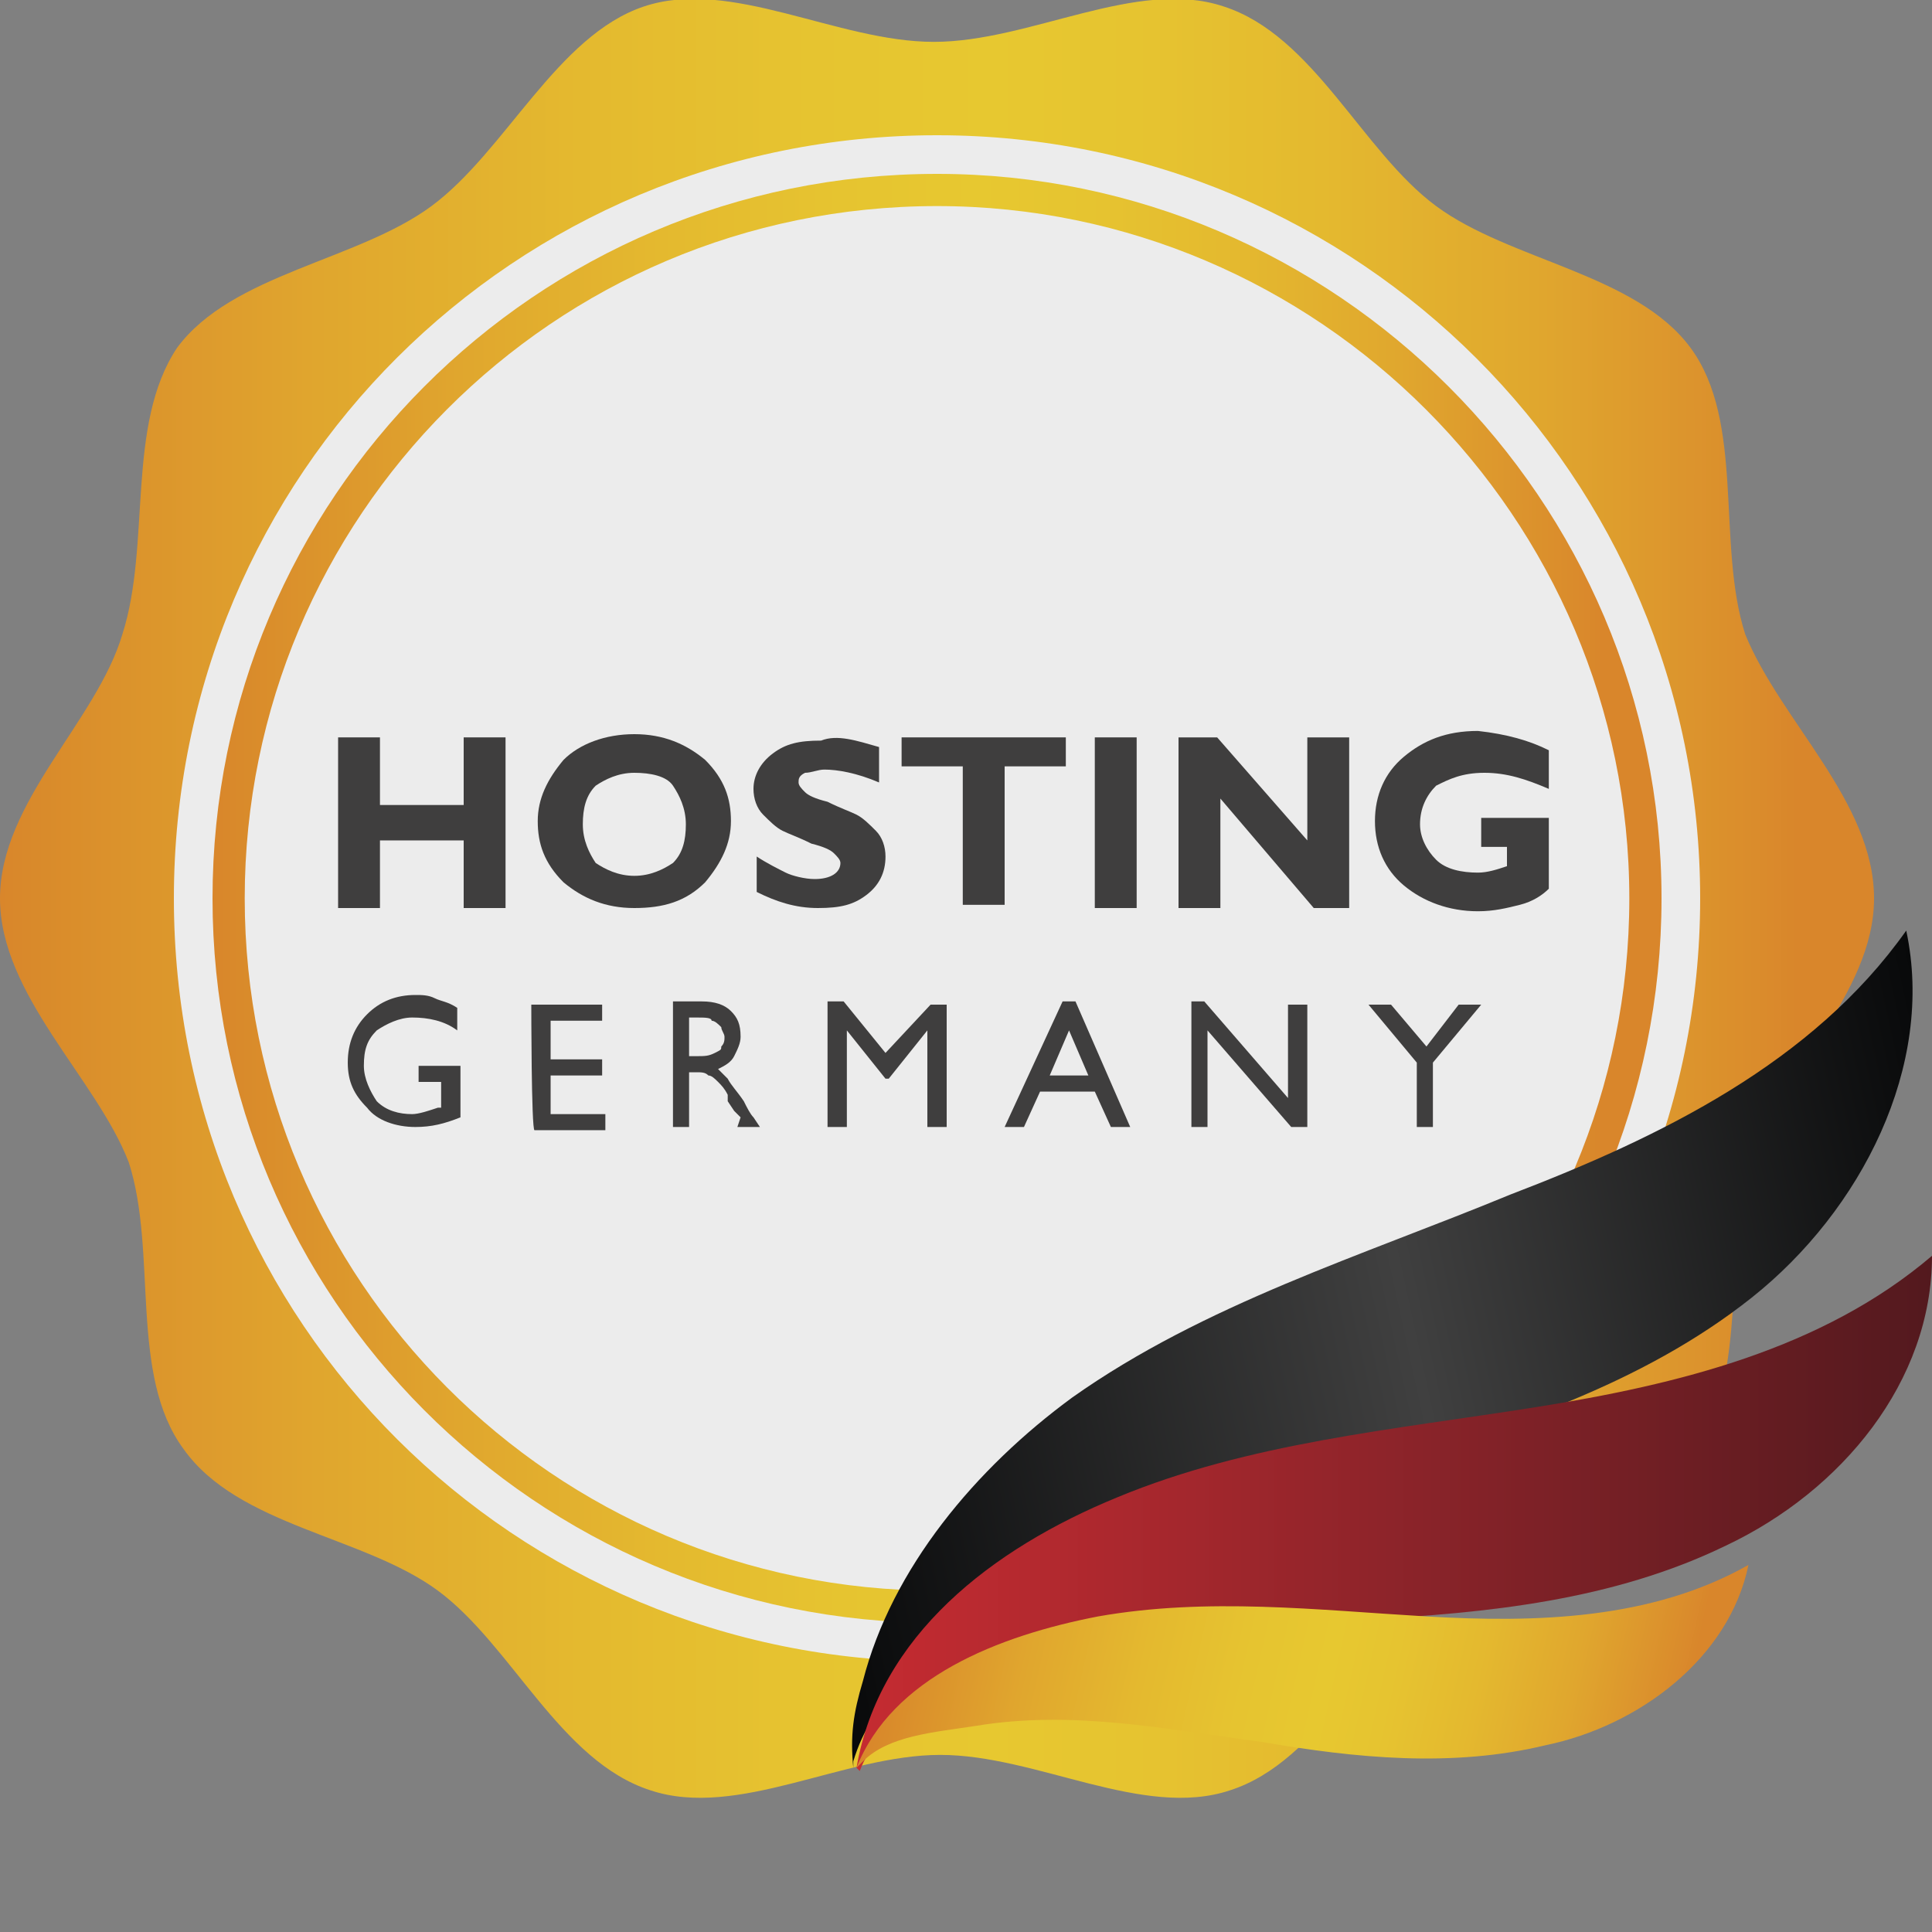 <?xml version="1.0" encoding="utf-8"?>
<!-- Generator: Adobe Illustrator 23.1.0, SVG Export Plug-In . SVG Version: 6.00 Build 0)  -->
<svg version="1.1" id="Ebene_1" xmlns="http://www.w3.org/2000/svg" xmlns:xlink="http://www.w3.org/1999/xlink" x="0px" y="0px"
	 width="60px" height="60px" viewBox="0 0 60 60" style="enable-background:new 0 0 60 60;" xml:space="preserve">
<rect x="0" y="0" width="60" height="60" fill="#808080" stroke="none"/>
<style type="text/css">
	.st0{fill:url(#SVGID_1_);}
	.st1{fill:#ECECEC;}
	.st2{fill:none;stroke:url(#SVGID_2_);stroke-miterlimit:10;}
	.st3{fill:url(#SVGID_3_);}
	.st4{fill:url(#SVGID_4_);}
	.st5{fill:url(#SVGID_5_);}
	.st6{fill:none;stroke:url(#SVGID_6_);stroke-miterlimit:10;}
	.st7{enable-background:new    ;}
	.st8{fill:#3F3E3E;}
</style>
<linearGradient id="SVGID_1_" gradientUnits="userSpaceOnUse" x1="0" y1="25.929" x2="58.212" y2="25.929" gradientTransform="matrix(1 0 0 1 0 2)">
	<stop  offset="0" style="stop-color:#D9862B"/>
	<stop  offset="1.900000e-02" style="stop-color:#D98A2B"/>
	<stop  offset="0.169" style="stop-color:#E0A62E"/>
	<stop  offset="0.309" style="stop-color:#E4B92F"/>
	<stop  offset="0.433" style="stop-color:#E6C430"/>
	<stop  offset="0.528" style="stop-color:#E7C830"/>
	<stop  offset="0.605" style="stop-color:#E6C430"/>
	<stop  offset="0.706" style="stop-color:#E4B92F"/>
	<stop  offset="0.819" style="stop-color:#E0A72E"/>
	<stop  offset="0.941" style="stop-color:#DA8B2C"/>
	<stop  offset="0.959" style="stop-color:#D9862B"/>
</linearGradient>
<path class="st0" d="M58.2,27.9c0,3-3,5.5-3.8,8.2c-0.9,2.8-0.1,6.5-1.7,8.9c-1.7,2.3-5.6,2.7-7.9,4.4c-2.3,1.7-3.8,5.3-6.6,6.2
	c-2.7,0.9-6-1.1-9-1.1s-6.3,2-9,1.1c-2.8-0.9-4.3-4.5-6.6-6.2c-2.3-1.7-6.2-2-7.9-4.4c-1.7-2.3-0.8-6.1-1.7-8.9
	C3,33.5,0,30.9,0,27.9s3-5.5,3.8-8.2c0.9-2.8,0.1-6.5,1.7-8.9c1.7-2.3,5.6-2.7,7.9-4.4s3.9-5.3,6.6-6.2c2.7-0.9,6,1.1,9,1.1
	s6.3-2,9-1.1c2.8,0.9,4.3,4.5,6.6,6.2c2.3,1.7,6.2,2.1,7.9,4.4c1.7,2.3,0.8,6.1,1.7,8.9C55.3,22.4,58.2,24.9,58.2,27.9"/>
<path class="st1" d="M52.8,27.9c0,13.1-10.6,23.7-23.7,23.7S5.4,41.1,5.4,27.9S16,4.2,29.1,4.2S52.8,14.8,52.8,27.9"/>
<linearGradient id="SVGID_2_" gradientUnits="userSpaceOnUse" x1="6.595" y1="25.929" x2="51.617" y2="25.929" gradientTransform="matrix(1 0 0 1 0 2)">
	<stop  offset="0" style="stop-color:#D9862B"/>
	<stop  offset="1.900000e-02" style="stop-color:#D98A2B"/>
	<stop  offset="0.169" style="stop-color:#E0A62E"/>
	<stop  offset="0.309" style="stop-color:#E4B92F"/>
	<stop  offset="0.433" style="stop-color:#E6C430"/>
	<stop  offset="0.528" style="stop-color:#E7C830"/>
	<stop  offset="0.605" style="stop-color:#E6C430"/>
	<stop  offset="0.706" style="stop-color:#E4B92F"/>
	<stop  offset="0.819" style="stop-color:#E0A72E"/>
	<stop  offset="0.941" style="stop-color:#DA8B2C"/>
	<stop  offset="0.959" style="stop-color:#D9862B"/>
</linearGradient>
<path class="st2" d="M51.1,27.9c0,12.1-9.8,22-22,22s-22-9.9-22-22s9.8-22,22-22l0,0C41.2,5.9,51.1,15.8,51.1,27.9"/>
<linearGradient id="SVGID_3_" gradientUnits="userSpaceOnUse" x1="24.527" y1="43.939" x2="61.171" y2="35.963" gradientTransform="matrix(1 0 0 1 0 2)">
	<stop  offset="0" style="stop-color:#08090A"/>
	<stop  offset="0.528" style="stop-color:#404040"/>
	<stop  offset="1" style="stop-color:#08090A"/>
</linearGradient>
<path class="st3" d="M26.5,54.9c-0.1-1,0-1.7,0.3-2.7c0.9-3.5,3.5-6.6,6.5-8.8c4.1-2.9,9-4.4,13.6-6.3c4.7-1.8,9.4-4.1,12.3-8.2
	c0.9,4.2-1.4,8.7-4.8,11.4c-3.4,2.7-7.7,4.1-11.9,5.3c-4.2,1.2-8.5,2.3-12.2,4.7l0,0c-0.8,0.5-1.5,1.1-2.2,1.8
	c-0.8,0.9-1.3,1.6-1.6,2.6L26.5,54.9z"/>
<linearGradient id="SVGID_4_" gradientUnits="userSpaceOnUse" x1="26.592" y1="44.923" x2="60" y2="44.923" gradientTransform="matrix(1 0 0 1 0 2)">
	<stop  offset="0" style="stop-color:#C52B31"/>
	<stop  offset="0.176" style="stop-color:#B3292F"/>
	<stop  offset="0.539" style="stop-color:#882329"/>
	<stop  offset="1" style="stop-color:#53191E"/>
</linearGradient>
<path class="st4" d="M26.6,54.9c0.7-4.1,4.2-6.8,8.1-8.4c4.1-1.7,8.6-2.1,13-2.8c4.4-0.7,8.9-1.8,12.3-4.7c0,3.9-2.8,7.3-6.4,9
	c-3.5,1.7-7.4,2.1-11.3,2.3c-3.9,0.3-7.8,0.4-11.5,1.8l0,0c-1.8,0.7-3.5,1.3-4.1,2.9"/>
<linearGradient id="SVGID_5_" gradientUnits="userSpaceOnUse" x1="27.988" y1="46.947" x2="53.07" y2="52.52" gradientTransform="matrix(1 0 0 1 0 2)">
	<stop  offset="0" style="stop-color:#D9862B"/>
	<stop  offset="1.900000e-02" style="stop-color:#D98A2B"/>
	<stop  offset="0.169" style="stop-color:#E0A62E"/>
	<stop  offset="0.309" style="stop-color:#E4B92F"/>
	<stop  offset="0.433" style="stop-color:#E6C430"/>
	<stop  offset="0.528" style="stop-color:#E7C830"/>
	<stop  offset="0.605" style="stop-color:#E6C430"/>
	<stop  offset="0.706" style="stop-color:#E4B92F"/>
	<stop  offset="0.819" style="stop-color:#E0A72E"/>
	<stop  offset="0.941" style="stop-color:#DA8B2C"/>
	<stop  offset="0.959" style="stop-color:#D9862B"/>
</linearGradient>
<path class="st5" d="M26.6,54.9c1.1-2.8,4.4-4.1,7.5-4.7c3.4-0.6,6.8-0.2,10.2,0c3.4,0.2,7,0.1,10-1.6c-0.6,2.9-3.4,5-6.3,5.6
	c-2.9,0.7-5.9,0.4-8.8-0.1c-3-0.4-5.9-1-8.9-0.5l0,0c-1.3,0.2-2.7,0.3-3.5,1.1"/>
<g class="st7">
	<path class="st8" d="M15.7,22.9v5.3h-1.3v-2.1h-2.6v2.1h-1.3v-5.3h1.3V25h2.6v-2.1H15.7z"/>
	<path class="st8" d="M19.7,22.8c0.9,0,1.6,0.3,2.2,0.8c0.6,0.6,0.8,1.2,0.8,1.9c0,0.7-0.3,1.3-0.8,1.9c-0.6,0.6-1.3,0.8-2.2,0.8
		c-0.9,0-1.6-0.3-2.2-0.8c-0.6-0.6-0.8-1.2-0.8-1.9c0-0.7,0.3-1.3,0.8-1.9C18,23.1,18.8,22.8,19.7,22.8z M19.7,27.2
		c0.5,0,0.9-0.2,1.2-0.4c0.3-0.3,0.4-0.7,0.4-1.2c0-0.5-0.2-0.9-0.4-1.2S20.2,24,19.7,24s-0.9,0.2-1.2,0.4c-0.3,0.3-0.4,0.7-0.4,1.2
		c0,0.5,0.2,0.9,0.4,1.2C18.8,27,19.2,27.2,19.7,27.2z"/>
	<path class="st8" d="M27.3,23.2v1.1c-0.7-0.3-1.3-0.4-1.7-0.4c-0.2,0-0.4,0.1-0.6,0.1c-0.2,0.1-0.2,0.2-0.2,0.3
		c0,0.1,0.1,0.2,0.2,0.3c0.1,0.1,0.3,0.2,0.7,0.3c0.4,0.2,0.7,0.3,0.9,0.4s0.4,0.3,0.6,0.5c0.2,0.2,0.3,0.5,0.3,0.8
		c0,0.5-0.2,0.9-0.6,1.2c-0.4,0.3-0.8,0.4-1.5,0.4c-0.7,0-1.3-0.2-1.9-0.5v-1.1c0.3,0.2,0.7,0.4,0.9,0.5s0.6,0.2,0.9,0.2
		c0.5,0,0.8-0.2,0.8-0.5c0-0.1-0.1-0.2-0.2-0.3c-0.1-0.1-0.3-0.2-0.7-0.3c-0.4-0.2-0.7-0.3-0.9-0.4c-0.2-0.1-0.4-0.3-0.6-0.5
		c-0.2-0.2-0.3-0.5-0.3-0.8c0-0.4,0.2-0.8,0.6-1.1s0.8-0.4,1.5-0.4C26,22.8,26.6,23,27.3,23.2z"/>
	<path class="st8" d="M33.1,22.9v0.9h-1.9v4.3h-1.3v-4.3H28v-0.9H33.1z"/>
	<path class="st8" d="M35.3,22.9v5.3H34v-5.3H35.3z"/>
	<path class="st8" d="M41.9,22.9v5.3h-1.1l-2.9-3.4v3.4h-1.3v-5.3h1.2l2.8,3.2v-3.2H41.9z"/>
	<path class="st8" d="M48.1,23.3v1.2c-0.7-0.3-1.3-0.5-2-0.5s-1.1,0.2-1.5,0.4c-0.3,0.3-0.5,0.7-0.5,1.2c0,0.4,0.2,0.8,0.5,1.1
		c0.3,0.3,0.8,0.4,1.3,0.4c0.3,0,0.6-0.1,0.9-0.2v-0.6h-0.8v-0.9h2.1v2.2c-0.2,0.2-0.5,0.4-0.9,0.5c-0.4,0.1-0.8,0.2-1.3,0.2
		c-0.9,0-1.7-0.3-2.3-0.8s-0.9-1.2-0.9-2s0.3-1.5,0.9-2s1.3-0.8,2.3-0.8C46.8,22.8,47.5,23,48.1,23.3z"/>
</g>
<g class="st7">
	<path class="st8" d="M13,33.1h1.3v1.6c-0.5,0.2-0.9,0.3-1.4,0.3c-0.6,0-1.2-0.2-1.5-0.6c-0.4-0.4-0.6-0.8-0.6-1.4s0.2-1.1,0.6-1.5
		s0.9-0.6,1.5-0.6c0.2,0,0.4,0,0.6,0.1c0.2,0.1,0.4,0.1,0.7,0.3V32c-0.4-0.3-0.9-0.4-1.4-0.4c-0.4,0-0.8,0.2-1.1,0.4
		c-0.3,0.3-0.4,0.6-0.4,1.1c0,0.4,0.2,0.8,0.4,1.1c0.3,0.3,0.7,0.4,1.1,0.4c0.2,0,0.5-0.1,0.8-0.2h0.1v-0.8H13L13,33.1L13,33.1z"/>
	<path class="st8" d="M16.5,31.2h2.2v0.5h-1.6v1.2h1.6v0.5h-1.6v1.2h1.7v0.5h-2.2C16.5,35.1,16.5,31.2,16.5,31.2z"/>
	<path class="st8" d="M20.9,35v-3.9h0.9c0.4,0,0.7,0.1,0.9,0.3c0.2,0.2,0.3,0.4,0.3,0.8c0,0.2-0.1,0.4-0.2,0.6
		c-0.1,0.2-0.3,0.3-0.5,0.4c0.1,0.1,0.2,0.2,0.3,0.3c0.1,0.2,0.3,0.4,0.5,0.7c0.1,0.2,0.2,0.4,0.3,0.5l0.2,0.3h-0.7L23,34.7
		c0,0,0,0-0.1-0.1l-0.1-0.1l-0.2-0.3L22.6,34c-0.1-0.2-0.2-0.3-0.3-0.4c-0.1-0.1-0.2-0.2-0.3-0.2c-0.1-0.1-0.2-0.1-0.4-0.1h-0.2V35
		H20.9z M21.6,31.6h-0.2v1.2h0.2c0.3,0,0.4,0,0.6-0.1s0.2-0.1,0.2-0.2c0.1-0.1,0.1-0.2,0.1-0.3c0-0.1-0.1-0.2-0.1-0.3
		c-0.1-0.1-0.2-0.2-0.3-0.2C22.1,31.6,21.9,31.6,21.6,31.6z"/>
	<path class="st8" d="M28.9,31.2h0.5V35h-0.6v-3l-1.2,1.5h-0.1L26.3,32v3h-0.6v-3.9h0.5l1.3,1.6L28.9,31.2z"/>
	<path class="st8" d="M33,31.1h0.4l1.7,3.9h-0.6L34,33.9h-1.7L31.8,35h-0.6L33,31.1z M33.8,33.4L33.2,32l-0.6,1.4H33.8z"/>
	<path class="st8" d="M40.1,31.2h0.5V35h-0.5l-2.6-3v3H37v-3.9h0.4l2.6,3V31.2z"/>
	<path class="st8" d="M45.3,31.2h0.7L44.5,33V35H44V33l-1.5-1.8h0.7l1.1,1.3L45.3,31.2z"/>
</g>
</svg>
